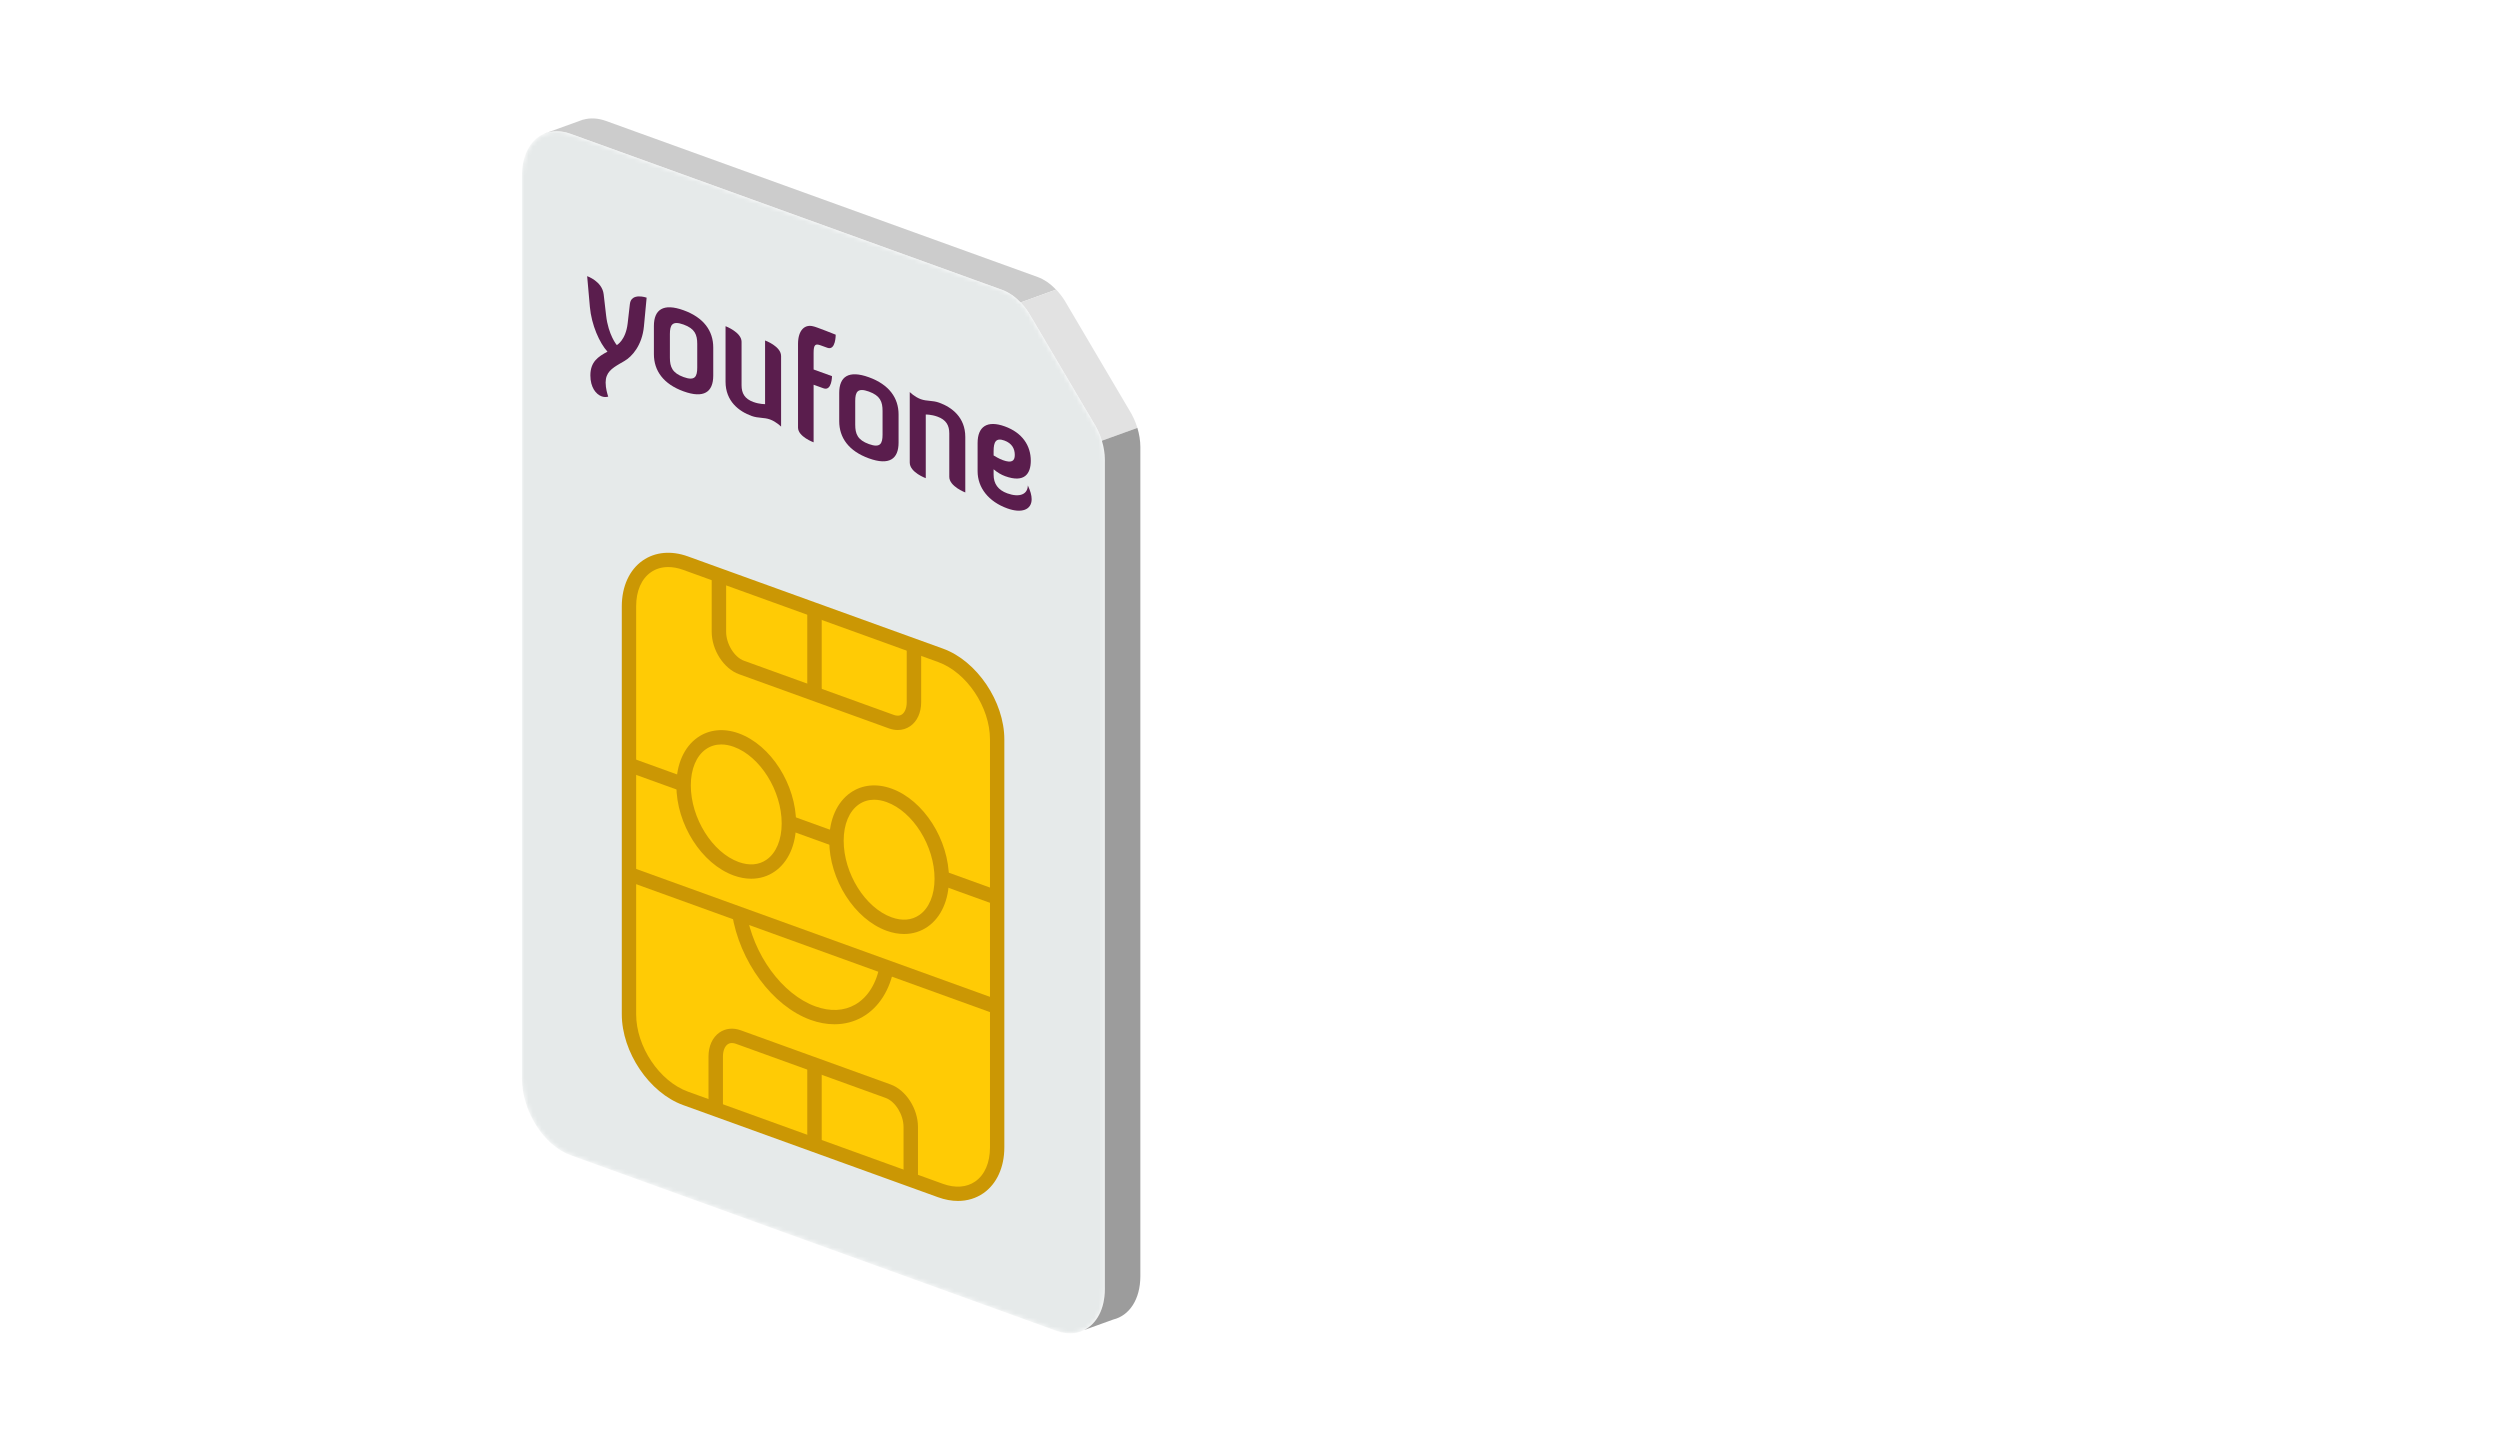 <?xml version="1.0" encoding="UTF-8"?>
<svg width="570px" height="330px" viewBox="0 0 570 330" version="1.1" xmlns="http://www.w3.org/2000/svg" xmlns:xlink="http://www.w3.org/1999/xlink">
    <title>20210503-simkaart</title>
    <defs>
        <path d="M1.68208719e-15,10.117 C1.68208719e-15,2.64 4.96,-1.628 11.077,0.583 L11.077,0.583 L109.463,36.154 C111.778,36.991 113.998,38.917 115.635,41.51 L115.635,41.51 L130.345,66.452 C131.982,69.044 132.902,72.09 132.902,74.919 L132.902,74.919 L132.902,263.959 C132.902,271.435 127.943,275.703 121.826,273.492 L121.826,273.492 L11.077,233.452 C4.96,231.24 1.68208719e-15,223.385 1.68208719e-15,215.909 L1.68208719e-15,215.909" id="path-1"></path>
    </defs>
    <g id="20210503-simkaart" stroke="none" stroke-width="1" fill="none" fill-rule="evenodd">
        <g id="Group" transform="translate(119, 27)">
            <g id="Group-54">
                <path d="M5.175,3.451 L5.167,3.447 L13.978,0.262 L5.167,3.447 L5.175,3.451 Z M5.198,3.461 C5.625,3.288 6.07,3.156 6.533,3.066 C6.07,3.156 5.625,3.288 5.198,3.461 L5.198,3.461 Z M139.525,68.451 C139.83,69.118 140.088,69.803 140.301,70.493 C140.088,69.802 139.83,69.118 139.525,68.451 L139.525,68.451 Z M113.697,41.958 C113.084,41.32 112.432,40.762 111.754,40.292 C112.431,40.764 113.084,41.32 113.697,41.958 L113.697,41.958 Z" id="Fill-4" fill="#B94C9A"></path>
                <path d="M121.784,39.032 C120.501,37.696 119.054,36.691 117.561,36.15 L19.175,0.58 C17.296,-0.099 15.528,-0.162 13.978,0.287 L13.977,0.261 L5.167,3.447 L5.198,3.461 C6.904,2.769 8.915,2.727 11.077,3.508 L109.463,39.079 C110.959,39.619 112.413,40.621 113.699,41.958 L113.696,41.955 L121.784,39.032 Z M121.937,39.192 C122.202,39.479 122.463,39.774 122.712,40.086 C122.464,39.773 122.202,39.478 121.937,39.192 L121.937,39.192 Z M121.794,39.028 L121.784,39.032 C121.836,39.085 121.886,39.139 121.937,39.192 C121.888,39.14 121.843,39.08 121.794,39.028 L121.794,39.028 Z M123.733,41.507 L128.273,57.396 L123.733,41.507 Z" id="Fill-6" fill="#CCCCCC"></path>
                <path d="M115.635,44.435 L130.345,69.376 C131.157,70.662 131.791,72.058 132.225,73.485 L140.322,70.557 C139.889,69.131 139.254,67.734 138.444,66.449 L123.733,41.507 C123.153,40.589 122.498,39.76 121.794,39.028 L113.696,41.955 C114.4,42.688 115.055,43.517 115.635,44.435" id="Fill-8" fill="#E2E2E2"></path>
                <g id="Group-14" transform="translate(0, 2.925)">
                    <mask id="mask-2" fill="white">
                        <use xlink:href="#path-1"></use>
                    </mask>
                    <g id="Clip-13"></g>
                    <path d="M11.077,0.583 C4.96,-1.628 0,2.64 0,10.117 L0,215.909 C0,223.385 4.96,231.24 11.077,233.452 L121.826,273.492 C127.943,275.703 132.902,271.435 132.902,263.959 L132.902,74.919 C132.902,72.09 131.982,69.044 130.345,66.452 L115.635,41.51 C113.998,38.917 111.778,36.991 109.463,36.154 L11.077,0.583 Z" id="Fill-12" fill="#E6EAEA" mask="url(#mask-2)"></path>
                </g>
                <path d="M68.092,51.735 L69.638,52.294 C71.57,52.992 71.54,49.309 71.54,49.309 C71.54,49.309 66.912,47.452 66.425,47.406 C64.571,46.896 62.948,48.162 62.948,51.448 L62.948,70.483 C62.948,72.564 66.503,73.849 66.503,73.849 L66.503,60.72 L68.759,61.535 C70.673,62.228 70.698,58.761 70.698,58.761 L66.503,57.244 L66.503,53.438 C66.503,51.564 66.912,51.308 68.092,51.735" id="Fill-15" fill="#5A1D4D"></path>
                <path d="M18.636,40.102 L19.195,44.935 C19.703,49.374 21.611,51.675 21.638,51.685 C21.611,51.675 23.661,50.633 24.109,46.712 L24.615,42.298 C24.925,39.632 28.433,40.866 28.433,40.866 L27.814,47.434 C27.394,51.779 25.063,54.332 23.38,55.301 L22.285,55.935 C20.489,57 19.084,57.933 19.084,60.233 C19.084,61.537 19.478,62.843 19.674,63.431 C19.195,63.565 18.692,63.556 18.185,63.373 C16.868,62.897 15.604,61.306 15.604,58.597 C15.604,55.475 17.399,54.305 19.506,53.18 C17.709,51.227 15.856,47.09 15.493,42.98 L14.872,35.964 C14.872,35.964 18.298,37.132 18.636,40.102" id="Fill-17" fill="#5A1D4D"></path>
                <path d="M39.97,51.417 C39.97,49.324 39.438,47.932 36.855,46.998 C34.271,46.064 33.737,47.071 33.737,49.163 L33.737,54.551 C33.737,56.645 34.271,58.038 36.855,58.972 C39.438,59.906 39.97,58.898 39.97,56.805 L39.97,51.417 Z M43.62,58.638 C43.62,62.413 41.457,63.894 36.855,62.23 C32.251,60.565 30.089,57.521 30.089,53.747 L30.089,47.331 C30.089,43.557 32.251,42.074 36.855,43.739 C41.457,45.403 43.62,48.449 43.62,52.222 L43.62,58.638 Z" id="Fill-19" fill="#5A1D4D"></path>
                <path d="M50.076,60.837 C50.076,62.654 50.777,63.936 52.772,64.658 C54.202,65.175 55.437,65.14 55.437,65.14 L55.437,50.629 C55.437,50.629 59.088,51.949 59.088,54.178 L59.088,70.268 C59.088,70.268 57.993,69.153 56.561,68.635 C55.185,68.137 53.894,68.39 52.379,67.843 C49.488,66.797 46.425,64.49 46.425,60.032 L46.425,47.371 C46.425,47.371 50.076,48.758 50.076,50.92 L50.076,60.837 Z" id="Fill-21" fill="#5A1D4D"></path>
                <path d="M82.223,66.694 C82.223,64.601 81.69,63.208 79.108,62.275 C76.525,61.341 75.992,62.348 75.992,64.441 L75.992,69.829 C75.992,71.922 76.525,73.315 79.108,74.248 C81.69,75.182 82.223,74.174 82.223,72.081 L82.223,66.694 Z M85.874,73.916 C85.874,77.689 83.712,79.171 79.108,77.506 C74.505,75.842 72.341,72.797 72.341,69.023 L72.341,62.607 C72.341,58.834 74.505,57.35 79.108,59.014 C83.712,60.679 85.874,63.726 85.874,67.499 L85.874,73.916 Z" id="Fill-23" fill="#5A1D4D"></path>
                <path d="M97.437,71.817 C97.437,69.997 96.733,68.715 94.741,67.995 C93.311,67.477 92.075,67.511 92.075,67.511 L92.075,82.023 C92.075,82.023 88.424,80.703 88.424,78.474 L88.424,62.383 C88.424,62.383 89.52,63.499 90.951,64.017 C92.327,64.514 93.62,64.261 95.135,64.809 C98.027,65.854 101.086,68.16 101.086,72.622 L101.086,85.28 C101.086,85.28 97.437,83.895 97.437,81.733 L97.437,71.817 Z" id="Fill-25" fill="#5A1D4D"></path>
                <path d="M107.543,76.843 C107.823,77.015 108.805,77.608 109.648,77.913 C111.668,78.644 112.371,78.107 112.371,76.735 C112.371,75.297 111.724,74.066 109.984,73.437 C108.076,72.747 107.543,73.754 107.543,75.848 L107.543,76.843 Z M103.893,80.43 L103.893,74.014 C103.893,70.241 106.083,68.766 110.097,70.218 C114.111,71.669 116.021,74.625 116.021,78.055 C116.021,80.972 114.618,83.175 110.181,81.571 C109.283,81.246 108.384,80.716 107.543,79.999 L107.543,81.235 C107.543,83.291 108.551,84.722 110.66,85.484 C113.438,86.488 115.32,85.728 115.346,83.679 C115.936,84.92 116.216,85.95 116.216,86.807 C116.216,89.276 113.886,90.08 110.66,88.913 C106.391,87.371 103.893,84.204 103.893,80.43 L103.893,80.43 Z" id="Fill-27" fill="#5A1D4D"></path>
                <path d="M95.457,244.451 L37.3,223.426 C30.179,220.85 24.407,212.269 24.407,204.259 L24.407,111.237 C24.407,103.226 30.179,98.819 37.3,101.394 L95.457,122.42 C102.579,124.995 108.352,133.576 108.352,141.587 L108.352,234.608 C108.352,242.619 102.579,247.026 95.457,244.451" id="Fill-29" fill="#FFCB05"></path>
                <path d="M33.355,102.287 C31.883,102.287 30.537,102.682 29.412,103.466 C27.239,104.977 26.043,107.736 26.043,111.237 L26.043,204.258 C26.043,211.63 31.344,219.542 37.86,221.898 L96.017,242.924 C98.793,243.928 101.397,243.735 103.347,242.379 C105.519,240.868 106.715,238.108 106.715,234.608 L106.715,141.587 C106.715,134.216 101.414,126.303 94.898,123.947 L36.741,102.921 C35.569,102.498 34.428,102.287 33.355,102.287 M99.419,246.815 C97.965,246.815 96.443,246.538 94.898,245.979 L36.741,224.953 C29.038,222.167 22.77,212.885 22.77,204.258 L22.77,111.237 C22.77,106.712 24.506,102.909 27.535,100.803 C30.384,98.822 34.052,98.489 37.86,99.867 L96.017,120.893 C103.721,123.678 109.989,132.962 109.989,141.587 L109.989,234.608 C109.989,239.133 108.252,242.936 105.224,245.042 C103.531,246.22 101.549,246.815 99.419,246.815" id="Fill-31" fill="#CB9704"></path>
                <path d="M85.698,139.444 C85.037,139.444 84.351,139.321 83.663,139.072 L49.504,126.722 C46.007,125.457 43.266,121.196 43.266,117.022 L43.266,103.446 L46.558,103.446 L46.558,117.022 C46.558,119.816 48.423,122.852 50.631,123.65 L84.788,136 C85.296,136.183 86.033,136.313 86.653,135.882 C87.331,135.41 87.734,134.37 87.734,133.099 L87.734,119.523 L91.027,119.523 L91.027,133.099 C91.027,135.47 90.121,137.46 88.54,138.56 C87.696,139.147 86.725,139.444 85.698,139.444" id="Fill-33" fill="#CB9704"></path>
                <path d="M90.3,241.87 L87.007,241.87 L87.007,229.96 C87.007,227.165 85.144,224.13 82.936,223.331 L48.778,210.982 C48.27,210.799 47.533,210.67 46.913,211.1 C46.235,211.572 45.831,212.612 45.831,213.883 L45.831,225.793 L42.539,225.793 L42.539,213.883 C42.539,211.512 43.446,209.521 45.025,208.422 C46.414,207.457 48.145,207.274 49.904,207.91 L84.062,220.259 C87.559,221.525 90.3,225.785 90.3,229.96 L90.3,241.87 Z" id="Fill-35" fill="#CB9704"></path>
                <polygon id="Fill-37" fill="#CB9704" points="107.789 204.152 23.844 173.802 24.97 170.73 108.914 201.08"></polygon>
                <path d="M71.254,206.532 C69.488,206.532 67.654,206.201 65.816,205.537 C57.124,202.395 49.589,192.202 47.901,181.301 L51.154,180.804 C52.671,190.597 59.31,199.706 66.942,202.465 C70.283,203.674 73.416,203.525 76,202.039 C78.885,200.379 80.877,197.155 81.61,192.958 L84.851,193.517 C83.951,198.683 81.393,202.714 77.65,204.868 C75.726,205.975 73.548,206.532 71.254,206.532" id="Fill-39" fill="#CB9704"></path>
                <polygon id="Fill-41" fill="#CB9704" points="107.789 179.232 23.844 148.883 24.97 145.811 108.914 176.16"></polygon>
                <path d="M60.869,160.751 C60.869,168.854 55.495,173.479 48.864,171.082 C42.234,168.686 36.859,160.173 36.859,152.07 C36.859,143.966 42.234,139.341 48.864,141.738 C55.495,144.135 60.869,152.647 60.869,160.751" id="Fill-43" fill="#FFCB05"></path>
                <path d="M45.447,142.737 C44.164,142.737 42.985,143.096 41.958,143.81 C39.763,145.336 38.505,148.347 38.505,152.069 C38.505,159.528 43.404,167.368 49.427,169.546 C51.825,170.414 54.021,170.228 55.77,169.011 C57.965,167.484 59.223,164.473 59.223,160.75 C59.223,153.291 54.324,145.451 48.302,143.275 C47.309,142.915 46.352,142.737 45.447,142.737 M52.281,173.35 C50.992,173.35 49.653,173.107 48.302,172.619 C40.963,169.965 35.212,160.938 35.212,152.069 C35.212,147.266 36.983,143.278 40.07,141.132 C42.703,139.302 46.023,138.972 49.427,140.202 C56.766,142.855 62.515,151.881 62.515,160.75 C62.515,165.555 60.744,169.542 57.658,171.689 C56.073,172.791 54.235,173.35 52.281,173.35" id="Fill-45" fill="#CB9704"></path>
                <path d="M95.723,173.352 C95.723,181.455 90.348,186.08 83.717,183.683 C77.087,181.287 71.712,172.774 71.712,164.671 C71.712,156.567 77.087,151.942 83.717,154.339 C90.348,156.736 95.723,165.248 95.723,173.352" id="Fill-47" fill="#FFCB05"></path>
                <path d="M80.3,155.338 C79.018,155.338 77.838,155.697 76.811,156.411 C74.616,157.937 73.358,160.948 73.358,164.671 C73.358,172.13 78.257,179.969 84.281,182.147 C86.678,183.015 88.874,182.829 90.623,181.612 C92.818,180.085 94.077,177.074 94.077,173.351 C94.077,165.892 89.177,158.052 83.155,155.876 C82.162,155.516 81.205,155.338 80.3,155.338 M87.134,185.951 C85.845,185.951 84.506,185.708 83.155,185.22 C75.816,182.565 70.065,173.54 70.065,164.671 C70.065,159.867 71.836,155.879 74.923,153.733 C77.556,151.902 80.877,151.573 84.281,152.803 C91.619,155.456 97.368,164.482 97.368,173.351 C97.368,178.156 95.598,182.143 92.511,184.29 C90.926,185.392 89.088,185.951 87.134,185.951" id="Fill-49" fill="#CB9704"></path>
                <polygon id="Fill-51" fill="#CB9704" points="65.058 131.396 68.35 131.396 68.35 112.546 65.058 112.546"></polygon>
                <polygon id="Fill-53" fill="#CB9704" points="65.058 234.067 68.35 234.067 68.35 215.748 65.058 215.748"></polygon>
            </g>
            <path d="M132.225,73.485 C132.667,74.936 132.902,76.417 132.902,77.844 L132.902,266.883 C132.902,271.441 131.053,274.794 128.229,276.227 L128.228,276.234 L134.829,273.849 C138.481,272.956 141,269.276 141,263.956 L141,74.916 C141,73.489 140.764,72.008 140.323,70.557 L132.225,73.485 Z" id="Path" fill="#9C9C9C"></path>
        </g>
    </g>
</svg>